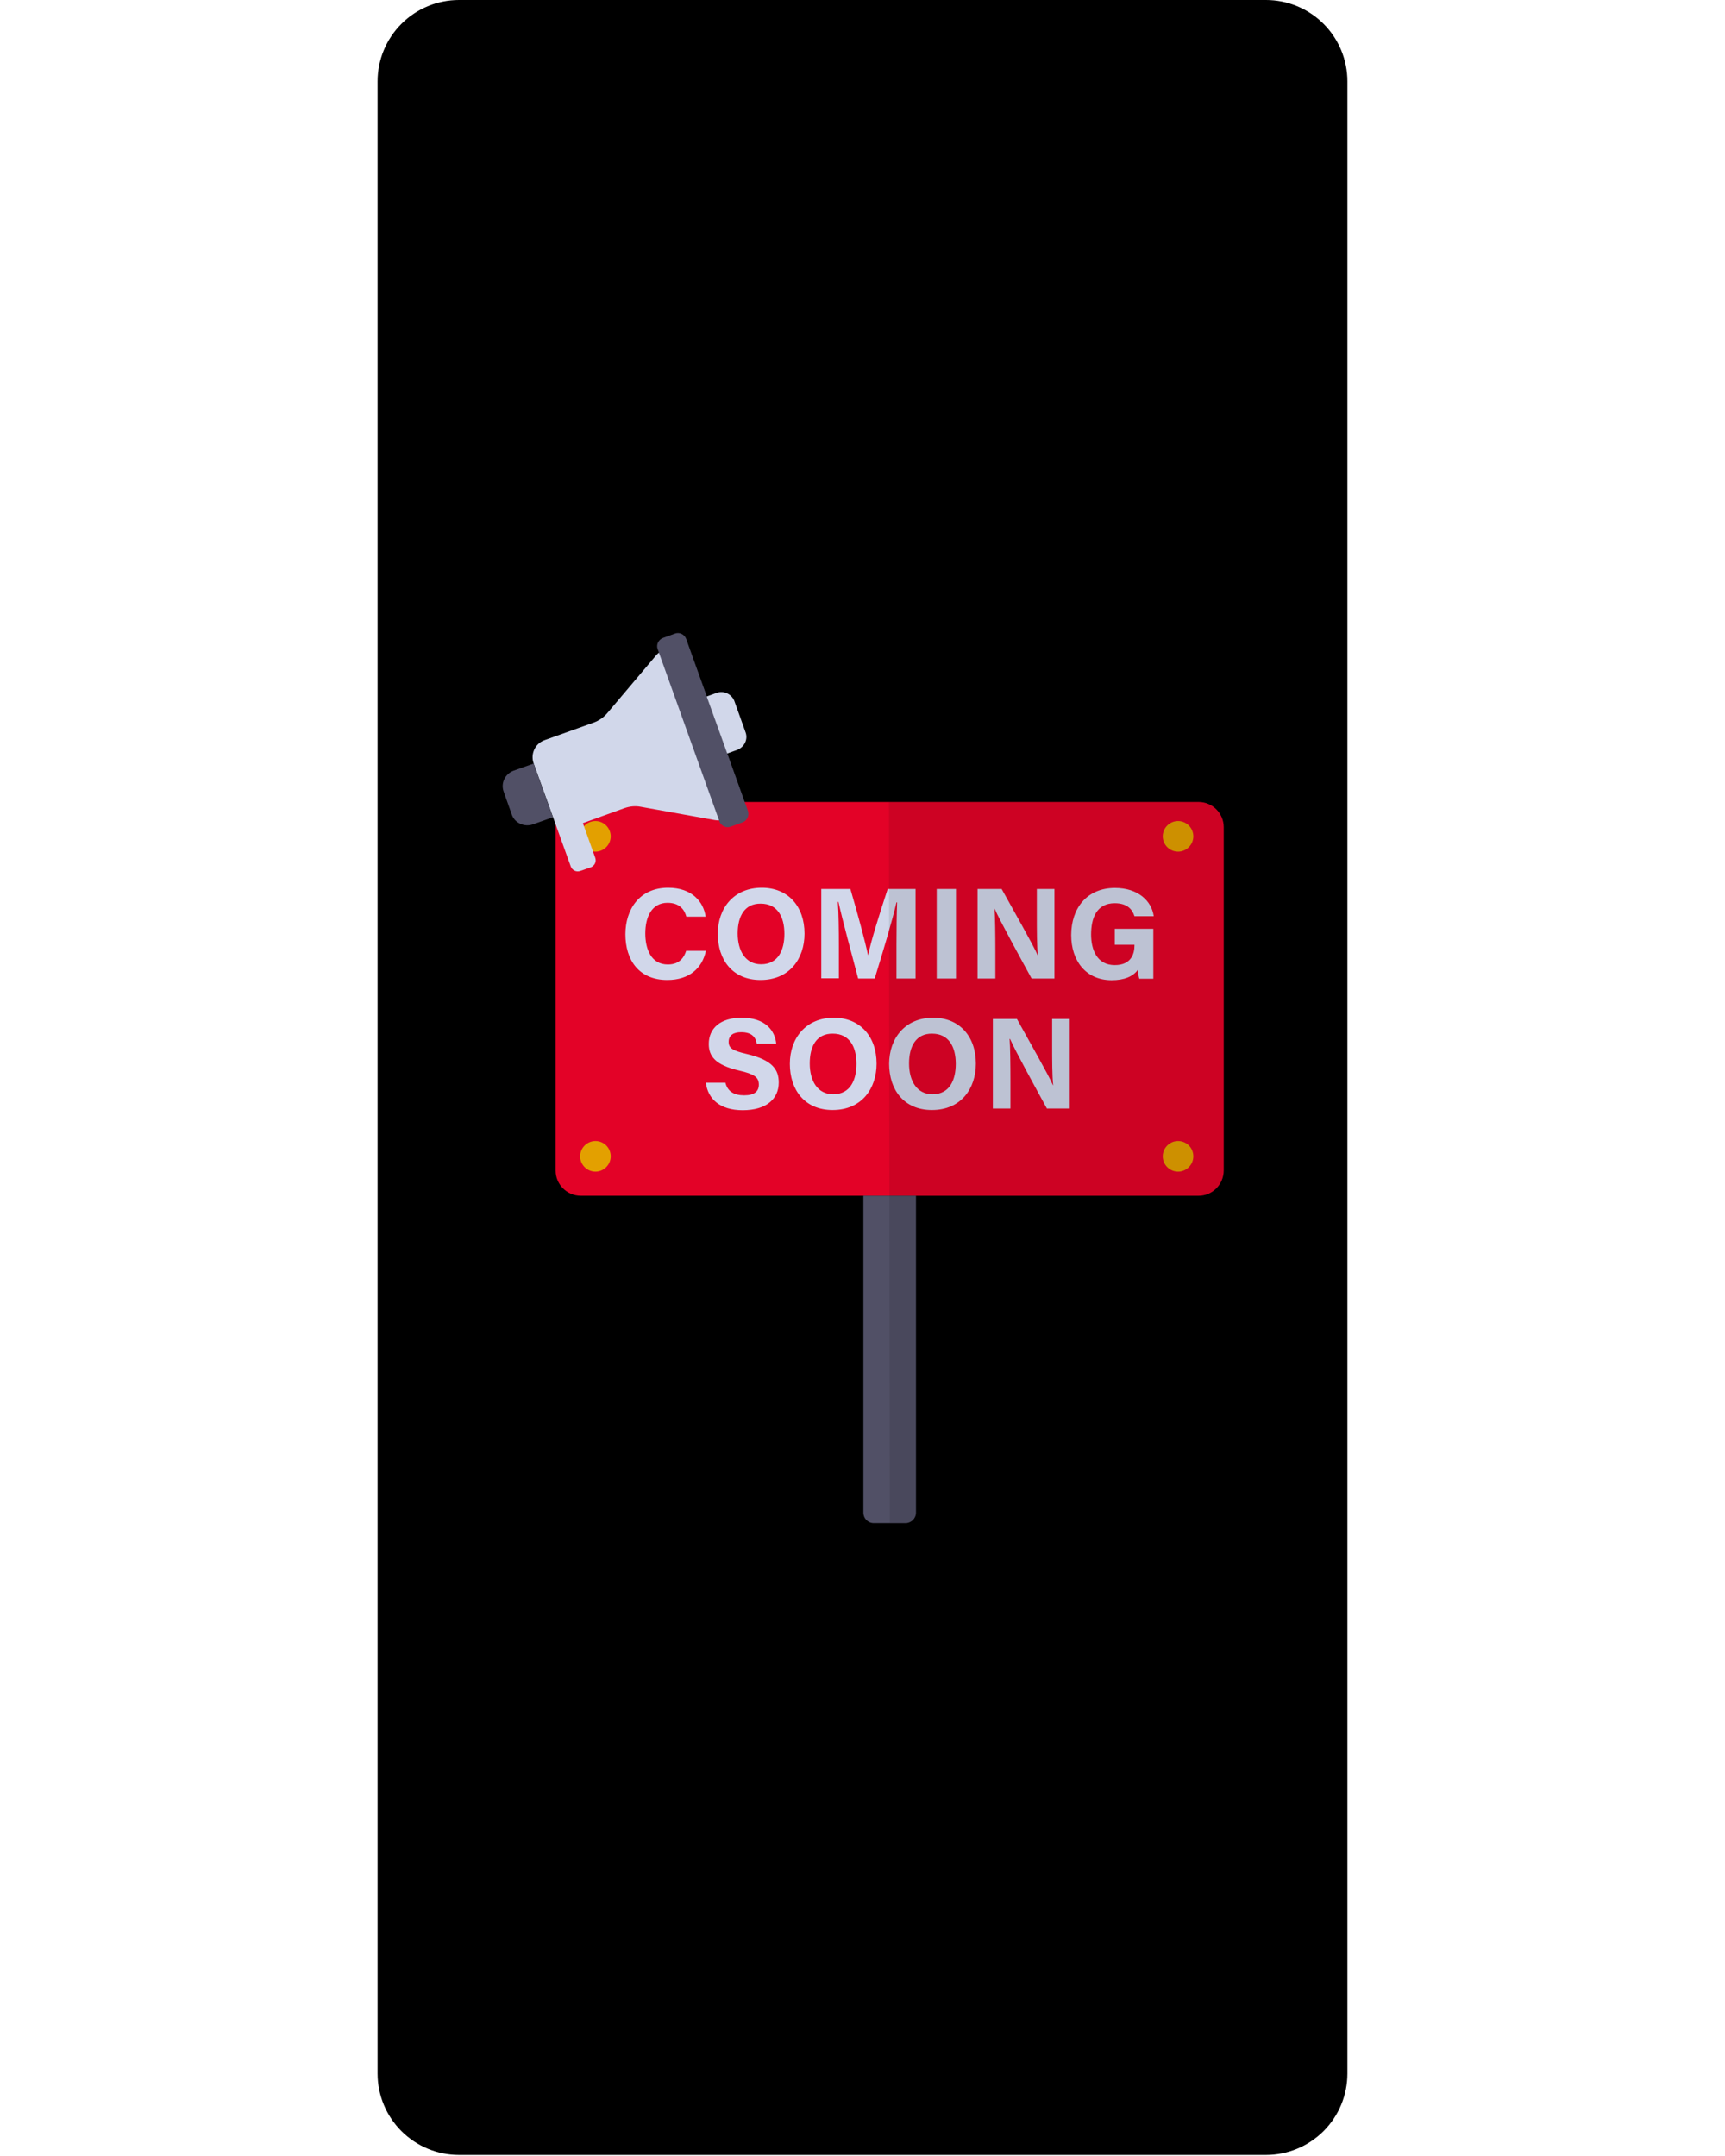 <svg xmlns="http://www.w3.org/2000/svg" xmlns:xlink="http://www.w3.org/1999/xlink" width="1080" zoomAndPan="magnify" viewBox="0 0 810 1012.5" height="1350" preserveAspectRatio="xMidYMid meet" version="1.0"><defs><clipPath id="df4f5afaa4"><path d="M 177.301 0 L 632.699 0 L 632.699 1012 L 177.301 1012 Z M 177.301 0 " clip-rule="nonzero"/></clipPath><clipPath id="585d85d489"><path d="M 215.531 0 L 594.469 0 C 604.609 0 614.332 4.027 621.504 11.199 C 628.672 18.367 632.699 28.09 632.699 38.23 L 632.699 973.77 C 632.699 983.91 628.672 993.633 621.504 1000.801 C 614.332 1007.973 604.609 1012 594.469 1012 L 215.531 1012 C 205.391 1012 195.668 1007.973 188.496 1000.801 C 181.328 993.633 177.301 983.91 177.301 973.77 L 177.301 38.23 C 177.301 28.09 181.328 18.367 188.496 11.199 C 195.668 4.027 205.391 0 215.531 0 Z M 215.531 0 " clip-rule="nonzero"/></clipPath><clipPath id="c865b3f3fa"><path d="M 0.301 0 L 455.699 0 L 455.699 1012 L 0.301 1012 Z M 0.301 0 " clip-rule="nonzero"/></clipPath><clipPath id="e6d53b9b52"><path d="M 38.531 0 L 417.469 0 C 427.609 0 437.332 4.027 444.504 11.199 C 451.672 18.367 455.699 28.09 455.699 38.23 L 455.699 973.77 C 455.699 983.91 451.672 993.633 444.504 1000.801 C 437.332 1007.973 427.609 1012 417.469 1012 L 38.531 1012 C 28.391 1012 18.668 1007.973 11.496 1000.801 C 4.328 993.633 0.301 983.91 0.301 973.77 L 0.301 38.23 C 0.301 28.09 4.328 18.367 11.496 11.199 C 18.668 4.027 28.391 0 38.531 0 Z M 38.531 0 " clip-rule="nonzero"/></clipPath><clipPath id="67a81cd88d"><rect x="0" width="456" y="0" height="1012"/></clipPath><clipPath id="6521b3b422"><path d="M 260 376 L 574.617 376 L 574.617 562 L 260 562 Z M 260 376 " clip-rule="nonzero"/></clipPath><clipPath id="87c8403dd2"><path d="M 405 561 L 431 561 L 431 715.531 L 405 715.531 Z M 405 561 " clip-rule="nonzero"/></clipPath><clipPath id="791b55dd32"><path d="M 417 376 L 574.617 376 L 574.617 715.531 L 417 715.531 Z M 417 376 " clip-rule="nonzero"/></clipPath></defs><g clip-path="url(#df4f5afaa4)"><g clip-path="url(#585d85d489)"><g transform="matrix(1, 0, 0, 1, 177, 0)"><g clip-path="url(#67a81cd88d)"><g clip-path="url(#c865b3f3fa)"><g clip-path="url(#e6d53b9b52)"><path fill="#000000" d="M 0.301 0 L 455.699 0 L 455.699 1012.199 L 0.301 1012.199 Z M 0.301 0 " fill-opacity="1" fill-rule="nonzero"/></g></g></g></g></g></g><g clip-path="url(#6521b3b422)"><path fill="#e30227" d="M 562.812 561.551 L 272.711 561.551 C 266.219 561.551 260.906 556.234 260.906 549.734 L 260.906 388.43 C 260.906 381.93 266.219 376.613 272.711 376.613 L 562.812 376.613 C 569.305 376.613 574.617 381.93 574.617 388.43 L 574.617 549.637 C 574.617 556.234 569.305 561.551 562.812 561.551 Z M 562.812 561.551 " fill-opacity="1" fill-rule="nonzero"/></g><path fill="#e3a000" d="M 286.777 392.762 C 286.777 396.703 283.531 399.949 279.598 399.949 C 275.66 399.949 272.414 396.703 272.414 392.762 C 272.414 388.824 275.66 385.574 279.598 385.574 C 283.531 385.574 286.777 388.824 286.777 392.762 Z M 279.598 535.848 C 275.66 535.848 272.414 539.098 272.414 543.039 C 272.414 546.977 275.66 550.227 279.598 550.227 C 283.531 550.227 286.777 546.977 286.777 543.039 C 286.777 539 283.531 535.848 279.598 535.848 Z M 553.172 385.574 C 549.234 385.574 545.988 388.824 545.988 392.762 C 545.988 396.703 549.234 399.949 553.172 399.949 C 557.105 399.949 560.352 396.703 560.352 392.762 C 560.352 388.824 557.105 385.574 553.172 385.574 Z M 553.172 535.848 C 549.234 535.848 545.988 539.098 545.988 543.039 C 545.988 546.977 549.234 550.227 553.172 550.227 C 557.105 550.227 560.352 546.977 560.352 543.039 C 560.352 539 557.105 535.848 553.172 535.848 Z M 553.172 535.848 " fill-opacity="1" fill-rule="nonzero"/><path fill="#d1d7ea" d="M 331.438 446.629 C 329.766 454.508 323.863 460.219 313.34 460.219 C 299.961 460.219 293.664 450.766 293.664 438.75 C 293.664 427.23 300.156 416.891 313.73 416.891 C 324.945 416.891 330.355 423.488 331.34 430.48 L 322.289 430.48 C 321.406 427.23 319.141 423.98 313.438 423.98 C 305.961 423.98 303.008 430.773 303.008 438.355 C 303.008 445.449 305.566 452.93 313.633 452.93 C 319.535 452.93 321.406 448.992 322.191 446.531 L 331.438 446.531 Z M 377.773 438.457 C 377.773 450.176 370.789 460.219 357.113 460.219 C 343.934 460.219 337.047 450.668 337.047 438.555 C 337.047 426.344 344.719 416.891 357.703 416.891 C 370 416.891 377.773 425.555 377.773 438.457 Z M 346.391 438.355 C 346.391 446.531 350.031 452.832 357.41 452.832 C 365.477 452.832 368.328 446.039 368.328 438.555 C 368.328 430.578 365.082 424.375 357.211 424.375 C 349.738 424.273 346.391 430.184 346.391 438.355 Z M 420.957 443.773 C 420.957 436.586 421.055 428.508 421.254 423.781 L 420.957 423.781 C 418.992 432.352 414.762 446.434 410.727 459.531 L 402.957 459.531 C 399.906 448.008 395.578 432.055 393.711 423.586 L 393.414 423.586 C 393.809 428.508 393.906 437.176 393.906 444.363 L 393.906 459.43 L 385.641 459.43 L 385.641 417.48 L 399.316 417.48 C 402.562 428.508 406.301 442.297 407.578 448.5 L 407.68 448.5 C 408.66 442.984 413.285 428.215 416.828 417.48 L 429.91 417.48 L 429.91 459.531 L 420.957 459.531 Z M 448.895 417.48 L 448.895 459.531 L 439.848 459.531 L 439.848 417.48 Z M 459.027 459.629 L 459.027 417.48 L 470.34 417.48 C 475.555 426.934 485.293 443.969 487.262 448.598 L 487.359 448.598 C 486.867 444.168 486.867 436.879 486.867 429.988 L 486.867 417.48 L 495.133 417.48 L 495.133 459.531 L 484.41 459.531 C 479.883 451.258 469.16 431.758 467.094 426.836 L 466.996 426.836 C 467.293 430.48 467.391 439.145 467.391 446.727 L 467.391 459.531 L 459.027 459.531 Z M 541.66 459.629 L 534.973 459.629 C 534.578 458.348 534.383 456.871 534.285 455.492 C 531.922 458.645 527.891 460.316 521.988 460.316 C 509.789 460.316 503 451.059 503 439.145 C 503 426.539 510.379 416.988 523.562 416.988 C 534.383 416.988 540.777 423.094 541.762 430.281 L 532.711 430.281 C 531.824 427.426 529.66 424.176 523.461 424.176 C 514.805 424.176 512.348 431.363 512.348 438.848 C 512.348 446.137 515.199 453.227 523.461 453.227 C 531.234 453.227 532.711 447.812 532.711 444.07 L 532.711 443.676 L 523.461 443.676 L 523.461 436.191 L 541.562 436.191 L 541.562 459.629 Z M 340.586 508.273 C 341.57 512.512 344.621 514.379 349.441 514.379 C 354.262 514.379 356.328 512.512 356.328 509.359 C 356.328 505.91 354.262 504.434 347.082 502.762 C 335.668 500.102 332.816 495.867 332.816 490.254 C 332.816 482.867 338.324 477.945 348.262 477.945 C 359.379 477.945 363.902 483.953 364.492 490.156 L 355.344 490.156 C 354.949 487.594 353.473 484.738 348.062 484.738 C 344.324 484.738 342.16 486.215 342.16 489.27 C 342.16 492.223 343.934 493.406 350.719 494.98 C 362.918 497.836 365.672 502.465 365.672 508.375 C 365.672 516.055 359.867 521.371 348.754 521.371 C 338.129 521.371 332.422 516.152 331.438 508.473 L 340.586 508.473 Z M 411.613 499.512 C 411.613 511.23 404.629 521.273 390.953 521.273 C 377.773 521.273 370.887 511.723 370.887 499.609 C 370.887 487.398 378.559 477.945 391.543 477.945 C 403.742 477.945 411.613 486.609 411.613 499.512 Z M 380.23 499.414 C 380.23 507.586 383.871 513.887 391.25 513.887 C 399.316 513.887 402.168 507.094 402.168 499.609 C 402.168 491.633 398.922 485.43 391.055 485.43 C 383.477 485.332 380.23 491.238 380.23 499.414 Z M 458.242 499.512 C 458.242 511.23 451.258 521.273 437.582 521.273 C 424.402 521.273 417.516 511.723 417.516 499.609 C 417.516 487.398 425.188 477.945 438.172 477.945 C 450.469 477.945 458.242 486.609 458.242 499.512 Z M 426.859 499.414 C 426.859 507.586 430.5 513.887 437.879 513.887 C 445.945 513.887 448.797 507.094 448.797 499.609 C 448.797 491.633 445.551 485.43 437.68 485.43 C 430.207 485.332 426.859 491.238 426.859 499.414 Z M 466.211 520.684 L 466.211 478.535 L 477.523 478.535 C 482.734 487.988 492.477 505.027 494.441 509.652 L 494.539 509.652 C 494.051 505.223 494.051 497.934 494.051 491.043 L 494.051 478.535 L 502.312 478.535 L 502.312 520.586 L 491.59 520.586 C 487.066 512.312 476.344 492.816 474.277 487.891 L 474.078 487.891 C 474.375 491.535 474.473 500.199 474.473 507.781 L 474.473 520.586 L 466.211 520.586 Z M 466.211 520.684 " fill-opacity="1" fill-rule="nonzero"/><g clip-path="url(#87c8403dd2)"><path fill="#515066" d="M 425.188 715.273 L 410.332 715.273 C 407.578 715.273 405.414 713.105 405.414 710.348 L 405.414 561.551 L 430.105 561.551 L 430.105 710.348 C 430.105 713.105 427.844 715.273 425.188 715.273 Z M 425.188 715.273 " fill-opacity="1" fill-rule="nonzero"/></g><path fill="#d1d7ea" d="M 326.027 311.422 L 347.375 370.801 C 350.129 378.582 343.441 386.559 335.375 385.082 L 300.844 378.879 C 298.289 378.383 295.73 378.68 293.367 379.469 L 273.695 386.559 L 279.5 402.809 C 280.188 404.68 279.203 406.648 277.336 407.336 L 272.516 409.012 C 270.645 409.699 268.676 408.715 267.988 406.844 L 259.527 383.309 C 259.43 383.012 259.332 382.816 259.234 382.52 L 250.578 358.492 C 249.004 354.062 251.266 349.137 255.789 347.562 L 278.906 339.289 C 281.27 338.402 283.434 336.926 285.105 334.957 L 307.828 308.074 C 313.043 301.77 323.176 303.641 326.027 311.422 Z M 326.027 311.422 " fill-opacity="1" fill-rule="nonzero"/><path fill="#515066" d="M 348.754 386.164 L 343.047 388.23 C 340.98 389.02 338.621 387.84 337.832 385.77 L 308.812 304.824 C 308.027 302.754 309.207 300.391 311.273 299.605 L 316.977 297.535 C 319.043 296.746 321.406 297.93 322.191 299.996 L 351.211 380.848 C 351.902 383.012 350.82 385.375 348.754 386.164 Z M 250.184 387.148 L 259.629 383.801 L 250.578 358.59 L 241.133 361.938 C 237.199 363.418 235.035 367.75 236.508 371.785 L 240.348 382.621 C 241.723 386.461 246.148 388.527 250.184 387.148 Z M 250.184 387.148 " fill-opacity="1" fill-rule="nonzero"/><path fill="#d1d7ea" d="M 346.098 352.191 L 341.473 353.863 L 331.832 327.078 L 336.457 325.406 C 339.898 324.125 343.734 325.996 344.918 329.441 L 350.031 343.723 C 351.41 347.168 349.539 350.91 346.098 352.191 Z M 346.098 352.191 " fill-opacity="1" fill-rule="nonzero"/><g clip-path="url(#791b55dd32)"><path fill="#000000" d="M 417.418 376.613 L 562.715 376.613 C 569.207 376.613 574.52 381.93 574.52 388.43 L 574.52 549.637 C 574.52 556.137 569.207 561.453 562.715 561.453 L 430.105 561.453 L 430.105 710.25 C 430.105 713.008 427.941 715.176 425.188 715.176 L 417.809 715.176 Z M 417.418 376.613 " fill-opacity="0.1" fill-rule="nonzero"/></g></svg>